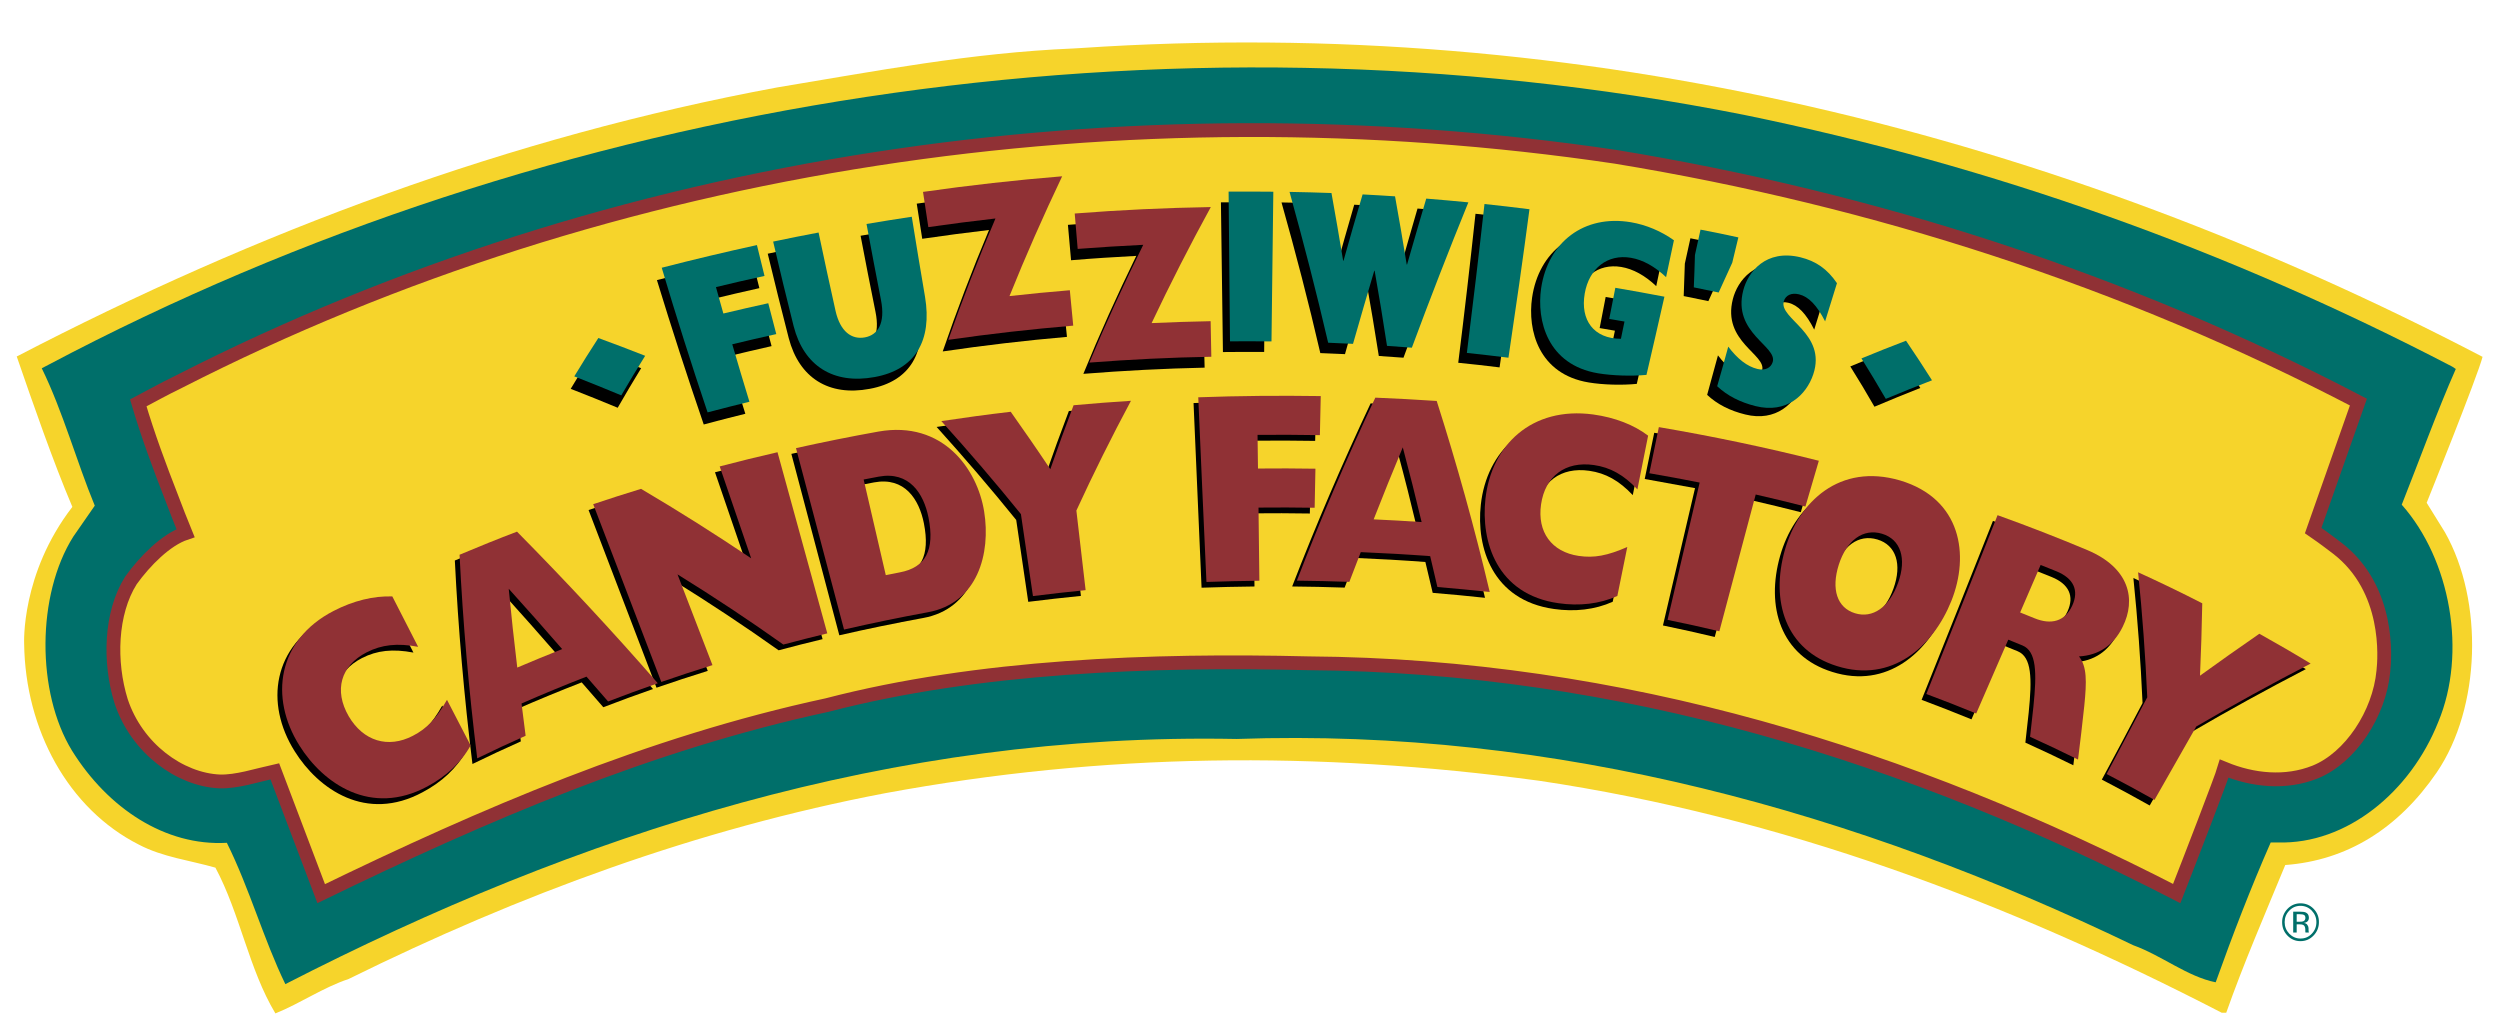 <?xml version="1.0" encoding="utf-8"?>
<!-- Generator: Adobe Illustrator 24.2.3, SVG Export Plug-In . SVG Version: 6.00 Build 0)  -->
<svg version="1.1" id="Layer_1" xmlns="http://www.w3.org/2000/svg" xmlns:xlink="http://www.w3.org/1999/xlink" x="0px" y="0px"
	 viewBox="0 0 286.75 118.22" style="enable-background:new 0 0 286.75 118.22;" xml:space="preserve">
<style type="text/css">
	.st0{fill:#F6D42B;}
	.st1{fill:#006F6A;}
	.st2{fill:#F6D42B;stroke:#903135;stroke-width:1.584;}
	.st3{fill:#903135;}
</style>
<g>
	<g>
		<g>
			<g>
				<path class="st0" d="M8.3,58.14c-2.2-5.17-4.53-11.89-6.38-17.25C29.48,26.56,58.5,15.71,89.13,10.03
					c11.4-1.89,22.2-3.97,33.98-4.47l0.86-0.05c57.59-3.86,112.07,9.98,160.78,35.42c-0.54,2.15-6.41,16.74-6.41,16.74
					s1.61,2.59,2.1,3.39c4.45,7.88,4.12,20.09-0.94,27.53c-4.43,6.47-10.3,10.1-17.38,10.63c-2.35,5.69-4.76,11.25-6.77,16.94h-0.52
					c-24.67-12.75-50.49-22.46-78.31-26.61c-25.46-3.44-49.95-3.2-74.99,1.43c-21.59,4.11-41.97,11.65-61.54,21.31
					c-2.94,0.98-5.53,2.79-8.4,3.95c-3.06-5.1-4.05-11.43-6.88-16.72c-2.94-0.84-6.05-1.21-8.76-2.63
					C7.81,92.78,2.9,83.68,2.77,73.85C2.77,73.85,2.37,65.82,8.3,58.14z"/>
			</g>
			<g>
				<path class="st1" d="M281.27,42.05l0.41,0.27c-2.12,4.79-4.25,10.66-6.2,15.57c5.6,6.32,7.51,16.99,4.18,24.94
					c-3.16,7.96-10.46,14.04-18.41,13.8l-0.8,0c-2.3,5.24-4.37,10.61-6.31,16.04c-3.23-0.64-6.22-3.09-9.45-4.25
					c-31.59-15.2-66.04-24.95-102.85-23.66c-39.51-0.77-75.5,10.87-109.11,28.12c-2.48-5.1-4.11-10.98-6.71-16.21
					c-7.08,0.4-13.66-3.98-17.76-10.57C4.16,79.41,4.2,68.23,8.4,61.56L10.87,58c-2.08-5.04-3.65-10.79-6.08-15.76l0.75-0.39
					C63.1,11.37,133.35-0.07,200.07,13.18C228.53,19.01,255.56,28.66,281.27,42.05z"/>
			</g>
			<g>
				<path class="st2" d="M270.51,46.12c-26.8-14-55.44-23.24-85.17-28.13C128.99,9.62,70.2,18.41,20.58,43.75
					c-1.99,0.97-2.85,1.48-4.72,2.46c1.1,3.73,2.46,7.37,3.83,10.88c0.67,1.72,0.88,2.34,1.59,4.06c-2.24,0.75-4.65,3.18-6.26,5.42
					c-2.36,3.74-2.52,9.37-1.13,13.85c1.79,5.43,6.75,9.01,11.3,9.21c1.98,0.06,4.2-0.69,6.33-1.16l5.32,14.03
					c18.65-9.06,37.64-17.24,58.03-21.63c17.33-4.51,37.32-5.23,55.23-4.79c35.94,0.27,68.85,10.59,99.57,26.41
					c1.44-3.67,5.12-13.19,5.45-14.33c3.29,1.35,7.03,1.75,10.43,0.39c4.03-1.63,7.36-6.66,7.82-11.55c0.17-1.5,0.78-9.43-5.26-14.1
					c-0.75-0.55-1.18-0.93-2.79-2.04L270.51,46.12z"/>
			</g>
		</g>
		<path class="st1" d="M265.16,104.45c0.35,0.37,0.53,0.8,0.53,1.32c0,0.52-0.18,0.97-0.53,1.33c-0.35,0.37-0.78,0.55-1.29,0.55
			c-0.51,0-0.93-0.19-1.29-0.55c-0.35-0.37-0.53-0.81-0.53-1.33c0-0.52,0.18-0.96,0.53-1.32c0.35-0.37,0.78-0.55,1.28-0.55
			C264.37,103.9,264.8,104.08,265.16,104.45z M265.37,104.24c-0.41-0.42-0.91-0.63-1.5-0.63c-0.58,0-1.08,0.21-1.49,0.63
			c-0.41,0.43-0.62,0.94-0.62,1.53c0,0.61,0.2,1.12,0.61,1.54c0.41,0.43,0.91,0.64,1.49,0.64c0.59,0,1.09-0.21,1.5-0.64
			c0.41-0.42,0.62-0.94,0.62-1.54C265.99,105.18,265.78,104.66,265.37,104.24z M264.19,105.67c-0.09,0.04-0.22,0.05-0.39,0.05h-0.37
			v-0.86h0.35c0.23,0,0.39,0.03,0.5,0.09c0.1,0.06,0.15,0.18,0.15,0.35C264.42,105.48,264.34,105.61,264.19,105.67z M263.02,106.96
			h0.41v-0.94h0.32c0.22,0,0.37,0.03,0.45,0.08c0.15,0.09,0.22,0.27,0.22,0.55v0.19l0.01,0.08c0,0.01,0,0.02,0.01,0.02
			c0,0.01,0.01,0.02,0.01,0.02h0.38l-0.01-0.03c-0.01-0.02-0.02-0.06-0.02-0.12c0-0.06-0.01-0.12-0.01-0.18v-0.17
			c0-0.12-0.04-0.24-0.13-0.37c-0.08-0.13-0.21-0.2-0.4-0.23c0.15-0.03,0.26-0.06,0.34-0.12c0.15-0.1,0.23-0.26,0.23-0.47
			c0-0.3-0.12-0.5-0.36-0.61c-0.13-0.06-0.34-0.09-0.63-0.09h-0.81V106.96z"/>
	</g>
	<g>
		<g>
			<g>
				<path d="M73.54,42.23c-0.93,1.51-1.82,3.03-2.69,4.54c-1.77-0.74-3.57-1.46-5.39-2.17c0.88-1.47,1.78-2.94,2.71-4.4
					C69.99,40.86,71.77,41.54,73.54,42.23z"/>
			</g>
			<g>
				<path d="M220.26,44.5c-1.78,0.7-3.53,1.42-5.26,2.15c-0.89-1.55-1.81-3.09-2.77-4.62c1.67-0.7,3.37-1.39,5.08-2.05
					C218.32,41.48,219.31,42.99,220.26,44.5z"/>
			</g>
			<path d="M75.35,32.13c3.63-0.95,7.25-1.83,10.86-2.62c0.29,1.18,0.59,2.36,0.89,3.54c-1.85,0.41-3.69,0.84-5.54,1.29
				c0.29,1.01,0.58,2.02,0.88,3.03c1.71-0.42,3.41-0.81,5.12-1.2c0.31,1.18,0.62,2.36,0.94,3.53c-1.67,0.38-3.35,0.77-5.03,1.18
				c0.66,2.2,1.33,4.39,2.02,6.58c-1.59,0.39-3.18,0.8-4.77,1.23C78.83,43.18,77.04,37.66,75.35,32.13z"/>
			<path d="M105.45,35.38c0.86,4.99-1.02,8.36-5.7,9.22c-4.68,0.88-8.08-1.24-9.28-5.81c-0.83-3.23-1.64-6.46-2.41-9.69
				c1.73-0.37,3.46-0.72,5.18-1.06c0.64,3,1.31,5.99,2,8.99c0.55,2.37,1.86,3.3,3.36,3.02c1.48-0.28,2.36-1.61,1.82-4.28
				c-0.59-2.91-1.16-5.82-1.71-8.73c1.72-0.3,3.44-0.58,5.16-0.84C104.38,29.26,104.91,32.32,105.45,35.38z"/>
			<path d="M113.44,26.38c-2.55,0.3-5.1,0.63-7.66,1.01c-0.22-1.35-0.43-2.69-0.63-4.03c5.31-0.78,10.6-1.39,15.88-1.84
				c-2.14,4.56-4.12,9.15-5.94,13.76c2.3-0.27,4.59-0.5,6.88-0.7c0.13,1.36,0.27,2.71,0.41,4.06c-4.74,0.41-9.49,0.97-14.25,1.67
				C109.73,35.65,111.5,31,113.44,26.38z"/>
			<path d="M130.33,29.35c-2.49,0.13-4.98,0.29-7.48,0.5c-0.12-1.36-0.24-2.71-0.36-4.06c5.18-0.42,10.36-0.68,15.54-0.79
				c-2.38,4.41-4.62,8.86-6.69,13.33c2.24-0.11,4.49-0.19,6.73-0.24c0.03,1.36,0.07,2.72,0.1,4.08c-4.63,0.1-9.27,0.34-13.91,0.71
				C126.11,38.34,128.15,33.83,130.33,29.35z"/>
			<path d="M140.04,23.21c1.7-0.02,3.41-0.02,5.11-0.01c-0.05,5.72-0.1,11.45-0.15,17.17c-1.57-0.01-3.15-0.01-4.73,0.01
				C140.19,34.65,140.11,28.93,140.04,23.21z"/>
			<path d="M146.99,23.22c1.6,0.03,3.19,0.06,4.79,0.12c0.47,2.59,0.92,5.18,1.35,7.76c0.01,0,0.03,0,0.04,0
				c0.7-2.54,1.42-5.08,2.16-7.62c1.23,0.06,2.47,0.13,3.7,0.2c0.47,2.61,0.93,5.21,1.35,7.81c0.01,0,0.03,0,0.04,0
				c0.71-2.53,1.44-5.05,2.17-7.57c1.6,0.12,3.2,0.26,4.8,0.41c-2.22,5.54-4.37,11.11-6.41,16.7c-0.94-0.07-1.89-0.14-2.83-0.2
				c-0.45-2.87-0.93-5.74-1.44-8.61c-0.01,0-0.02,0-0.04,0c-0.82,2.79-1.62,5.59-2.4,8.4c-0.94-0.04-1.88-0.08-2.83-0.12
				C150.11,34.73,148.61,28.97,146.99,23.22z"/>
			<path d="M169.24,24.52c1.71,0.18,3.42,0.37,5.13,0.58c-0.74,5.68-1.52,11.36-2.37,17.04c-1.58-0.2-3.16-0.37-4.74-0.53
				C167.97,35.91,168.63,30.22,169.24,24.52z"/>
			<path d="M187.74,44.03c-1.7,0.17-3.88,0.11-5.5-0.16c-5.77-0.95-7.05-6-6.51-9.73c0.77-5.29,4.89-8.48,10.21-7.6
				c1.75,0.29,3.46,1.01,4.92,2.05c-0.29,1.41-0.59,2.82-0.89,4.23c-1.28-1.22-2.65-1.97-4.01-2.2c-2.67-0.45-4.77,1.23-5.27,4.11
				c-0.52,3.06,1.03,5.18,4.13,5.18c0.14-0.66,0.27-1.32,0.41-1.98c-0.58-0.1-1.16-0.2-1.75-0.3c0.23-1.19,0.46-2.38,0.69-3.57
				c1.86,0.31,3.72,0.64,5.59,0.99C189.11,38.04,188.44,41.04,187.74,44.03z"/>
			<path d="M198.2,28.22c-0.23,0.97-0.46,1.93-0.7,2.9c-0.52,1.14-1.04,2.28-1.55,3.42c-0.95-0.2-1.89-0.39-2.83-0.58
				c0.05-1.24,0.09-2.48,0.13-3.72c0.21-0.97,0.43-1.94,0.64-2.91C195.32,27.62,196.76,27.92,198.2,28.22z"/>
			<path d="M197.05,40.76c1.06,1.4,2.17,2.27,3.33,2.54c0.89,0.21,1.53-0.15,1.73-0.81c0.55-1.82-4.61-3.29-3.35-8.19
				c0.54-2.11,2.56-4.77,6.52-3.82c1.76,0.42,3.06,1.33,4.16,2.95c-0.44,1.46-0.89,2.92-1.35,4.38c-0.93-1.85-1.88-2.82-2.96-3.08
				c-0.86-0.21-1.54,0.1-1.74,0.8c-0.57,2.01,4.93,3.63,3.36,8.35c-0.79,2.38-3.04,4.54-6.57,3.66c-1.75-0.43-3.21-1.16-4.37-2.25
				C196.23,43.78,196.64,42.27,197.05,40.76z"/>
		</g>
		<g>
			<g>
				<path class="st1" d="M74,40.81c-0.94,1.51-1.86,3.02-2.74,4.54c-1.78-0.74-3.57-1.47-5.39-2.18c0.89-1.47,1.81-2.94,2.76-4.4
					C70.44,39.43,72.23,40.11,74,40.81z"/>
			</g>
			<g>
				<path class="st1" d="M221.6,43.62c-1.79,0.69-3.55,1.4-5.3,2.13c-0.9-1.55-1.83-3.1-2.79-4.64c1.68-0.7,3.39-1.37,5.11-2.03
					C219.65,40.59,220.64,42.1,221.6,43.62z"/>
			</g>
			<path class="st1" d="M75.9,30.71c3.65-0.94,7.29-1.81,10.92-2.6c0.29,1.18,0.58,2.36,0.87,3.54c-1.86,0.4-3.71,0.83-5.57,1.28
				c0.28,1.01,0.57,2.02,0.85,3.03c1.72-0.41,3.44-0.81,5.15-1.18c0.3,1.18,0.61,2.36,0.92,3.54c-1.68,0.37-3.37,0.76-5.05,1.17
				c0.64,2.2,1.3,4.39,1.97,6.59c-1.6,0.39-3.2,0.8-4.8,1.22C79.3,41.77,77.55,36.25,75.9,30.71z"/>
			<path class="st1" d="M106.1,34.04c0.83,4.99-1.08,8.36-5.79,9.21c-4.71,0.86-8.11-1.26-9.28-5.84c-0.81-3.23-1.6-6.46-2.35-9.7
				c1.74-0.37,3.48-0.71,5.21-1.04c0.63,3,1.28,6,1.95,9c0.54,2.37,1.84,3.3,3.35,3.03c1.49-0.27,2.38-1.6,1.86-4.28
				c-0.57-2.91-1.12-5.82-1.66-8.73c1.73-0.29,3.46-0.57,5.19-0.83C105.07,27.92,105.58,30.98,106.1,34.04z"/>
			<path class="st3" d="M114.18,25.06c-2.56,0.29-5.12,0.62-7.7,0.99c-0.21-1.34-0.41-2.69-0.61-4.04
				c5.34-0.76,10.65-1.36,15.96-1.79c-2.17,4.56-4.19,9.14-6.04,13.74c2.31-0.26,4.62-0.48,6.92-0.67c0.13,1.36,0.26,2.71,0.39,4.06
				c-4.77,0.4-9.55,0.94-14.33,1.63C110.4,34.32,112.21,29.68,114.18,25.06z"/>
			<path class="st3" d="M131.13,28.08c-2.51,0.12-5.01,0.28-7.52,0.47c-0.12-1.36-0.23-2.71-0.34-4.06
				c5.21-0.41,10.41-0.65,15.61-0.74c-2.41,4.4-4.68,8.85-6.79,13.31c2.26-0.1,4.51-0.18,6.77-0.22c0.03,1.36,0.05,2.72,0.08,4.08
				c-4.66,0.08-9.33,0.31-13.99,0.67C126.85,37.06,128.92,32.56,131.13,28.08z"/>
			<path class="st1" d="M140.92,21.98c1.71-0.01,3.42-0.01,5.13,0.01c-0.06,5.72-0.14,11.45-0.21,17.17
				c-1.59-0.02-3.17-0.02-4.76-0.01C141.03,33.43,140.97,27.7,140.92,21.98z"/>
			<path class="st1" d="M147.91,22.01c1.6,0.03,3.21,0.07,4.81,0.13c0.47,2.59,0.91,5.18,1.34,7.77c0.01,0,0.03,0,0.04,0
				c0.71-2.54,1.44-5.08,2.19-7.61c1.24,0.06,2.48,0.14,3.72,0.22c0.47,2.6,0.92,5.21,1.34,7.82c0.02,0,0.02,0,0.04,0
				c0.72-2.52,1.46-5.04,2.2-7.56c1.61,0.13,3.22,0.27,4.83,0.43c-2.25,5.53-4.41,11.09-6.48,16.67c-0.95-0.08-1.9-0.14-2.85-0.21
				c-0.44-2.88-0.91-5.75-1.42-8.62c-0.01,0-0.03,0-0.04,0c-0.83,2.79-1.64,5.59-2.44,8.39c-0.95-0.05-1.9-0.09-2.85-0.13
				C151,33.54,149.51,27.77,147.91,22.01z"/>
			<path class="st1" d="M170.27,23.4c1.72,0.18,3.44,0.38,5.16,0.6c-0.75,5.68-1.56,11.35-2.41,17.03c-1.59-0.2-3.18-0.38-4.77-0.55
				C168.96,34.78,169.64,29.09,170.27,23.4z"/>
			<path class="st1" d="M188.85,43c-1.72,0.16-3.9,0.09-5.54-0.18c-5.81-0.97-7.08-6.03-6.54-9.77c0.79-5.29,4.93-8.46,10.29-7.56
				c1.76,0.3,3.47,1.02,4.94,2.07c-0.29,1.41-0.6,2.82-0.9,4.23c-1.28-1.22-2.67-1.99-4.03-2.22c-2.68-0.46-4.8,1.21-5.3,4.09
				c-0.53,3.06,1.03,5.19,4.15,5.2c0.14-0.66,0.28-1.32,0.41-1.98c-0.59-0.1-1.17-0.21-1.75-0.3c0.23-1.19,0.47-2.38,0.7-3.57
				c1.87,0.32,3.75,0.66,5.63,1.02C190.24,37.01,189.55,40,188.85,43z"/>
			<path class="st1" d="M199.39,27.23c-0.23,0.97-0.46,1.93-0.7,2.9c-0.52,1.14-1.04,2.28-1.56,3.42c-0.95-0.2-1.9-0.4-2.85-0.59
				c0.05-1.24,0.1-2.47,0.13-3.71c0.22-0.97,0.43-1.94,0.64-2.91C196.5,26.61,197.94,26.91,199.39,27.23z"/>
			<path class="st1" d="M198.23,39.76c1.06,1.41,2.18,2.28,3.35,2.56c0.9,0.22,1.55-0.14,1.75-0.8c0.55-1.82-4.64-3.32-3.38-8.21
				c0.54-2.11,2.58-4.76,6.56-3.8c1.78,0.44,3.08,1.34,4.19,2.97c-0.45,1.46-0.9,2.92-1.36,4.38c-0.94-1.85-1.89-2.83-2.99-3.1
				c-0.86-0.21-1.54,0.09-1.75,0.8c-0.58,2.01,4.96,3.66,3.38,8.38c-0.8,2.38-3.06,4.53-6.62,3.64c-1.76-0.44-3.23-1.18-4.4-2.28
				C197.4,42.78,197.82,41.27,198.23,39.76z"/>
		</g>
	</g>
	<g>
		<g>
			<path d="M53.45,86.17c-1.07,1.96-2.82,3.56-4.98,4.7c-6.47,3.49-11.94-0.33-14.67-4.7c-3.46-5.51-2.52-12.1,3.91-15.43
				c2.3-1.19,4.61-1.74,6.75-1.67c0.99,1.93,1.97,3.86,2.96,5.78c-2.38-0.45-4.18-0.25-5.9,0.63c-3,1.54-3.78,4.38-2.07,7.32
				c1.68,2.89,4.53,3.74,7.36,2.27c1.63-0.85,2.7-2,3.92-4.14C51.64,82.68,52.55,84.42,53.45,86.17z"/>
			<path d="M52.17,64.29c2.19-0.92,4.38-1.81,6.59-2.65c5.64,5.71,11.02,11.51,16.14,17.39c-1.91,0.67-3.81,1.36-5.7,2.09
				c-0.82-0.95-1.64-1.9-2.48-2.85c-2.5,0.97-4.98,2-7.45,3.07c0.15,1.23,0.31,2.47,0.47,3.7c-1.86,0.83-3.71,1.69-5.55,2.59
				C53.24,79.93,52.56,72.14,52.17,64.29z M63.94,75.12c-2.01-2.32-4.06-4.62-6.13-6.92c0.29,3.02,0.62,6.03,0.98,9.03
				C60.5,76.5,62.22,75.8,63.94,75.12z"/>
			<path d="M67.51,58.5c1.82-0.61,3.66-1.2,5.49-1.76c4.35,2.57,8.56,5.23,12.62,7.97c-1.2-3.51-2.4-7.02-3.61-10.54
				c2.2-0.58,4.41-1.12,6.63-1.64c1.9,6.95,3.81,13.87,5.71,20.78c-1.68,0.4-3.36,0.83-5.04,1.28c-3.9-2.77-7.96-5.46-12.14-8.05
				c1.34,3.48,2.68,6.95,4.01,10.41c-1.97,0.61-3.93,1.26-5.88,1.93C72.71,72.12,70.11,65.33,67.51,58.5z"/>
			<path d="M90.77,52.06c3.14-0.7,6.29-1.33,9.45-1.9c7.39-1.3,11.34,4.3,12.12,9.16c0.78,4.8-0.72,10.54-6.48,11.57
				c-3.21,0.59-6.41,1.25-9.59,1.98C94.44,65.95,92.6,59.01,90.77,52.06z M102.68,66.31c2.96-0.56,4.03-2.54,3.29-6.29
				c-0.55-2.76-2.21-5.34-5.71-4.69c-0.58,0.11-1.15,0.22-1.73,0.33c0.85,3.66,1.7,7.32,2.55,10.96
				C101.6,66.52,102.14,66.42,102.68,66.31z"/>
			<path d="M116.56,59.64c-2.91-3.6-5.96-7.16-9.13-10.67c2.65-0.4,5.3-0.76,7.96-1.08c1.55,2.19,3.06,4.38,4.54,6.59
				c0.85-2.45,1.74-4.9,2.67-7.34c2.19-0.2,4.38-0.37,6.58-0.51c-2.23,4.17-4.32,8.37-6.26,12.59c0.35,3.05,0.71,6.09,1.06,9.13
				c-2.01,0.2-4.03,0.43-6.04,0.68C117.48,65.9,117.02,62.77,116.56,59.64z"/>
			<path d="M136.9,46.23c4.68-0.17,9.37-0.22,14.05-0.14c-0.04,1.49-0.07,2.99-0.1,4.48c-2.38-0.04-4.77-0.05-7.15-0.02
				c0.02,1.28,0.03,2.57,0.04,3.85c2.19-0.02,4.39-0.02,6.59,0.02c-0.03,1.49-0.06,2.98-0.09,4.48c-2.15-0.04-4.29-0.04-6.45-0.02
				c0.04,2.8,0.07,5.59,0.1,8.39c-2.03,0.02-4.05,0.07-6.07,0.14C137.52,60.36,137.21,53.29,136.9,46.23z"/>
			<path d="M157.21,46.27c2.35,0.09,4.7,0.22,7.04,0.38c2.32,7.27,4.34,14.58,6.08,21.92c-2-0.22-3.99-0.4-6-0.57
				c-0.27-1.18-0.55-2.36-0.84-3.54c-2.65-0.2-5.3-0.35-7.95-0.46c-0.45,1.13-0.88,2.27-1.31,3.4c-2.01-0.07-4.01-0.11-6.02-0.13
				C150.93,60.23,153.93,53.23,157.21,46.27z M162.52,60.55c-0.68-2.86-1.4-5.72-2.17-8.57c-1.15,2.75-2.26,5.5-3.33,8.26
				C158.86,60.32,160.69,60.42,162.52,60.55z"/>
			<path d="M184.98,69.02c-2.04,0.92-4.38,1.17-6.74,0.83c-7.1-1-8.93-7.09-8.39-11.96c0.67-6.17,5.31-10.64,12.36-9.69
				c2.51,0.35,4.66,1.19,6.3,2.43c-0.41,2.05-0.82,4.11-1.23,6.16c-1.58-1.67-3.11-2.52-4.99-2.79c-3.28-0.47-5.59,1.28-6.06,4.51
				c-0.46,3.17,1.21,5.45,4.3,5.91c1.78,0.27,3.32-0.03,5.59-1.01C185.73,65.28,185.35,67.15,184.98,69.02z"/>
			<path d="M188.65,54.94c0.36-1.77,0.72-3.53,1.09-5.3c6.16,1.05,12.28,2.33,18.35,3.86c-0.51,1.75-1.03,3.5-1.54,5.25
				c-1.9-0.48-3.79-0.94-5.7-1.38c-1.39,5.24-2.78,10.47-4.17,15.69c-1.97-0.47-3.95-0.91-5.94-1.32
				c1.22-5.24,2.45-10.49,3.68-15.75C192.5,55.63,190.57,55.28,188.65,54.94z"/>
			<path d="M217.41,55.78c7.02,2.11,7.98,8.55,5.87,13.82c-2.09,5.25-6.84,9.45-13.12,7.47c-5.95-1.85-7.63-7.49-5.98-13.31
				C205.75,58.23,210.46,53.74,217.41,55.78z M212.24,71c2.03,0.62,3.94-0.7,4.94-3.49c1.01-2.79,0.3-4.99-1.84-5.63
				c-2.17-0.65-4.06,0.75-4.96,3.56C209.49,68.25,210.18,70.37,212.24,71z"/>
			<path d="M228.59,59.75c3.46,1.24,6.9,2.58,10.3,4.01c4.85,2.05,5.61,5.67,4.04,8.81c-1.04,2.13-2.75,3.27-5.01,3.39
				c0.92,1.17,0.89,2.86,0.61,5.65c-0.22,2.07-0.46,4.12-0.72,6.17c-1.82-0.9-3.66-1.77-5.5-2.6c0.13-1.14,0.26-2.28,0.38-3.43
				c0.4-3.97,0.35-6.38-1.26-7.05c-0.54-0.22-1.08-0.44-1.62-0.66c-1.23,2.83-2.45,5.66-3.68,8.47c-1.9-0.78-3.81-1.52-5.72-2.24
				C223.14,73.47,225.86,66.63,228.59,59.75z M232.81,71.57c1.94,0.8,3.51,0.35,4.33-1.43c0.82-1.78,0.15-3.15-1.8-3.95
				c-0.61-0.25-1.21-0.49-1.82-0.73c-0.78,1.82-1.57,3.64-2.35,5.45C231.72,71.12,232.27,71.34,232.81,71.57z"/>
			<path d="M245.75,80.64c-0.21-4.76-0.56-9.54-1.05-14.34c2.47,1.13,4.93,2.32,7.36,3.55c-0.05,2.78-0.14,5.54-0.27,8.3
				c2.24-1.62,4.51-3.22,6.81-4.81c1.97,1.1,3.93,2.24,5.88,3.41c-4.48,2.32-8.86,4.73-13.12,7.22c-1.59,2.82-3.19,5.62-4.79,8.42
				c-1.82-1.02-3.65-2.02-5.49-2.97C242.65,86.52,244.2,83.59,245.75,80.64z"/>
		</g>
		<g>
			<path class="st3" d="M53.98,85.5c-1.07,1.96-2.82,3.56-4.97,4.71c-6.47,3.48-11.94-0.33-14.67-4.7
				c-3.46-5.51-2.52-12.1,3.91-15.43c2.3-1.19,4.61-1.74,6.75-1.67c0.99,1.93,1.97,3.86,2.96,5.78c-2.38-0.45-4.18-0.25-5.9,0.63
				c-3,1.54-3.77,4.38-2.07,7.32c1.68,2.88,4.53,3.73,7.36,2.26c1.64-0.84,2.7-2,3.92-4.13C52.18,82.01,53.08,83.76,53.98,85.5z"/>
			<path class="st3" d="M52.71,63.63c2.18-0.92,4.38-1.81,6.59-2.65c5.64,5.71,11.02,11.5,16.15,17.39
				c-1.91,0.66-3.81,1.36-5.7,2.09c-0.82-0.95-1.65-1.9-2.48-2.85c-2.5,0.97-4.98,2-7.45,3.08c0.15,1.24,0.31,2.47,0.47,3.7
				c-1.86,0.83-3.71,1.69-5.55,2.59C53.78,79.27,53.1,71.48,52.71,63.63z M64.48,74.45c-2.01-2.32-4.05-4.62-6.13-6.92
				c0.29,3.03,0.62,6.04,0.98,9.04C61.04,75.84,62.75,75.14,64.48,74.45z"/>
			<path class="st3" d="M68.04,57.83c1.82-0.61,3.66-1.2,5.49-1.76c4.35,2.57,8.56,5.23,12.63,7.97c-1.2-3.51-2.4-7.02-3.61-10.54
				c2.2-0.58,4.41-1.12,6.63-1.63c1.9,6.94,3.81,13.87,5.71,20.78c-1.68,0.41-3.36,0.83-5.04,1.28c-3.9-2.77-7.95-5.46-12.14-8.05
				c1.34,3.48,2.68,6.95,4.01,10.41c-1.97,0.61-3.92,1.26-5.87,1.93C73.25,71.46,70.65,64.66,68.04,57.83z"/>
			<path class="st3" d="M91.3,51.4c3.14-0.7,6.29-1.33,9.46-1.9c7.39-1.3,11.34,4.3,12.12,9.16c0.78,4.8-0.72,10.54-6.48,11.57
				c-3.21,0.59-6.41,1.25-9.59,1.98C94.97,65.29,93.14,58.35,91.3,51.4z M103.21,65.65c2.96-0.56,4.03-2.54,3.29-6.29
				c-0.55-2.76-2.21-5.34-5.71-4.69c-0.58,0.11-1.16,0.22-1.73,0.33c0.85,3.66,1.7,7.31,2.54,10.97
				C102.14,65.86,102.68,65.76,103.21,65.65z"/>
			<path class="st3" d="M117.1,58.97c-2.91-3.6-5.96-7.16-9.13-10.67c2.65-0.4,5.3-0.76,7.96-1.07c1.55,2.19,3.07,4.38,4.54,6.59
				c0.85-2.45,1.74-4.9,2.67-7.34c2.19-0.2,4.38-0.37,6.58-0.51c-2.23,4.17-4.32,8.37-6.26,12.59c0.35,3.05,0.71,6.09,1.06,9.13
				c-2.01,0.2-4.03,0.42-6.04,0.68C118.02,65.23,117.56,62.1,117.1,58.97z"/>
			<path class="st3" d="M137.44,45.57c4.68-0.17,9.37-0.21,14.05-0.14c-0.03,1.49-0.07,2.99-0.1,4.48
				c-2.38-0.04-4.77-0.05-7.15-0.03c0.02,1.29,0.03,2.57,0.05,3.86c2.19-0.02,4.39-0.02,6.59,0.02c-0.03,1.49-0.06,2.99-0.09,4.48
				c-2.15-0.04-4.29-0.04-6.44-0.02c0.03,2.8,0.06,5.6,0.1,8.39c-2.02,0.02-4.05,0.07-6.07,0.14
				C138.05,59.69,137.75,52.63,137.44,45.57z"/>
			<path class="st3" d="M157.75,45.61c2.35,0.1,4.7,0.22,7.04,0.38c2.32,7.27,4.35,14.58,6.08,21.91c-2-0.21-3.99-0.4-6-0.57
				c-0.27-1.18-0.55-2.36-0.83-3.54c-2.65-0.2-5.3-0.35-7.96-0.46c-0.44,1.14-0.88,2.27-1.31,3.41c-2.01-0.07-4.01-0.12-6.02-0.14
				C151.46,59.57,154.46,52.57,157.75,45.61z M163.06,59.88c-0.68-2.86-1.4-5.72-2.16-8.57c-1.15,2.75-2.26,5.5-3.34,8.26
				C159.39,59.65,161.23,59.76,163.06,59.88z"/>
			<path class="st3" d="M185.51,68.36c-2.04,0.92-4.38,1.17-6.74,0.83c-7.11-1-8.93-7.09-8.39-11.96
				c0.67-6.17,5.31-10.64,12.36-9.69c2.52,0.35,4.66,1.19,6.3,2.43c-0.41,2.05-0.82,4.11-1.23,6.16c-1.58-1.67-3.11-2.52-4.99-2.79
				c-3.28-0.47-5.59,1.28-6.06,4.51c-0.46,3.17,1.21,5.45,4.3,5.91c1.79,0.27,3.32-0.03,5.59-1.02
				C186.27,64.61,185.89,66.49,185.51,68.36z"/>
			<path class="st3" d="M189.18,54.28c0.36-1.76,0.73-3.53,1.09-5.29c6.16,1.05,12.28,2.33,18.35,3.86
				c-0.52,1.75-1.03,3.5-1.54,5.25c-1.89-0.48-3.79-0.95-5.7-1.38c-1.39,5.24-2.78,10.47-4.17,15.69c-1.97-0.47-3.96-0.91-5.94-1.31
				c1.23-5.24,2.45-10.49,3.68-15.75C193.03,54.97,191.11,54.61,189.18,54.28z"/>
			<path class="st3" d="M217.95,55.11c7.02,2.11,7.98,8.55,5.87,13.82c-2.1,5.25-6.84,9.45-13.12,7.47
				c-5.95-1.85-7.62-7.49-5.98-13.3C206.28,57.57,211,53.07,217.95,55.11z M212.77,70.34c2.03,0.63,3.94-0.7,4.94-3.49
				c1.01-2.79,0.3-4.99-1.84-5.63c-2.17-0.65-4.06,0.75-4.96,3.55C210.02,67.58,210.71,69.71,212.77,70.34z"/>
			<path class="st3" d="M229.12,59.09c3.46,1.24,6.9,2.58,10.31,4.01c4.85,2.05,5.6,5.67,4.04,8.8c-1.04,2.12-2.75,3.27-5.01,3.39
				c0.92,1.17,0.89,2.85,0.61,5.65c-0.22,2.07-0.46,4.12-0.72,6.18c-1.82-0.9-3.66-1.77-5.5-2.61c0.13-1.14,0.25-2.28,0.38-3.43
				c0.41-3.98,0.36-6.38-1.26-7.05c-0.54-0.22-1.08-0.45-1.62-0.66c-1.23,2.83-2.46,5.66-3.68,8.47c-1.9-0.78-3.81-1.53-5.72-2.24
				C223.67,72.81,226.4,65.97,229.12,59.09z M233.35,70.91c1.94,0.8,3.5,0.35,4.33-1.43c0.82-1.78,0.15-3.15-1.8-3.95
				c-0.61-0.25-1.21-0.49-1.82-0.73c-0.78,1.82-1.56,3.63-2.35,5.45C232.25,70.46,232.8,70.68,233.35,70.91z"/>
			<path class="st3" d="M246.29,79.98c-0.21-4.76-0.56-9.54-1.05-14.34c2.47,1.13,4.93,2.31,7.36,3.56
				c-0.05,2.78-0.14,5.54-0.26,8.3c2.24-1.62,4.51-3.22,6.81-4.81c1.97,1.1,3.94,2.24,5.88,3.42c-4.49,2.32-8.86,4.73-13.12,7.22
				c-1.6,2.82-3.2,5.63-4.79,8.42c-1.82-1.02-3.65-2.02-5.49-2.97C243.18,85.85,244.74,82.92,246.29,79.98z"/>
		</g>
	</g>
</g>
</svg>
